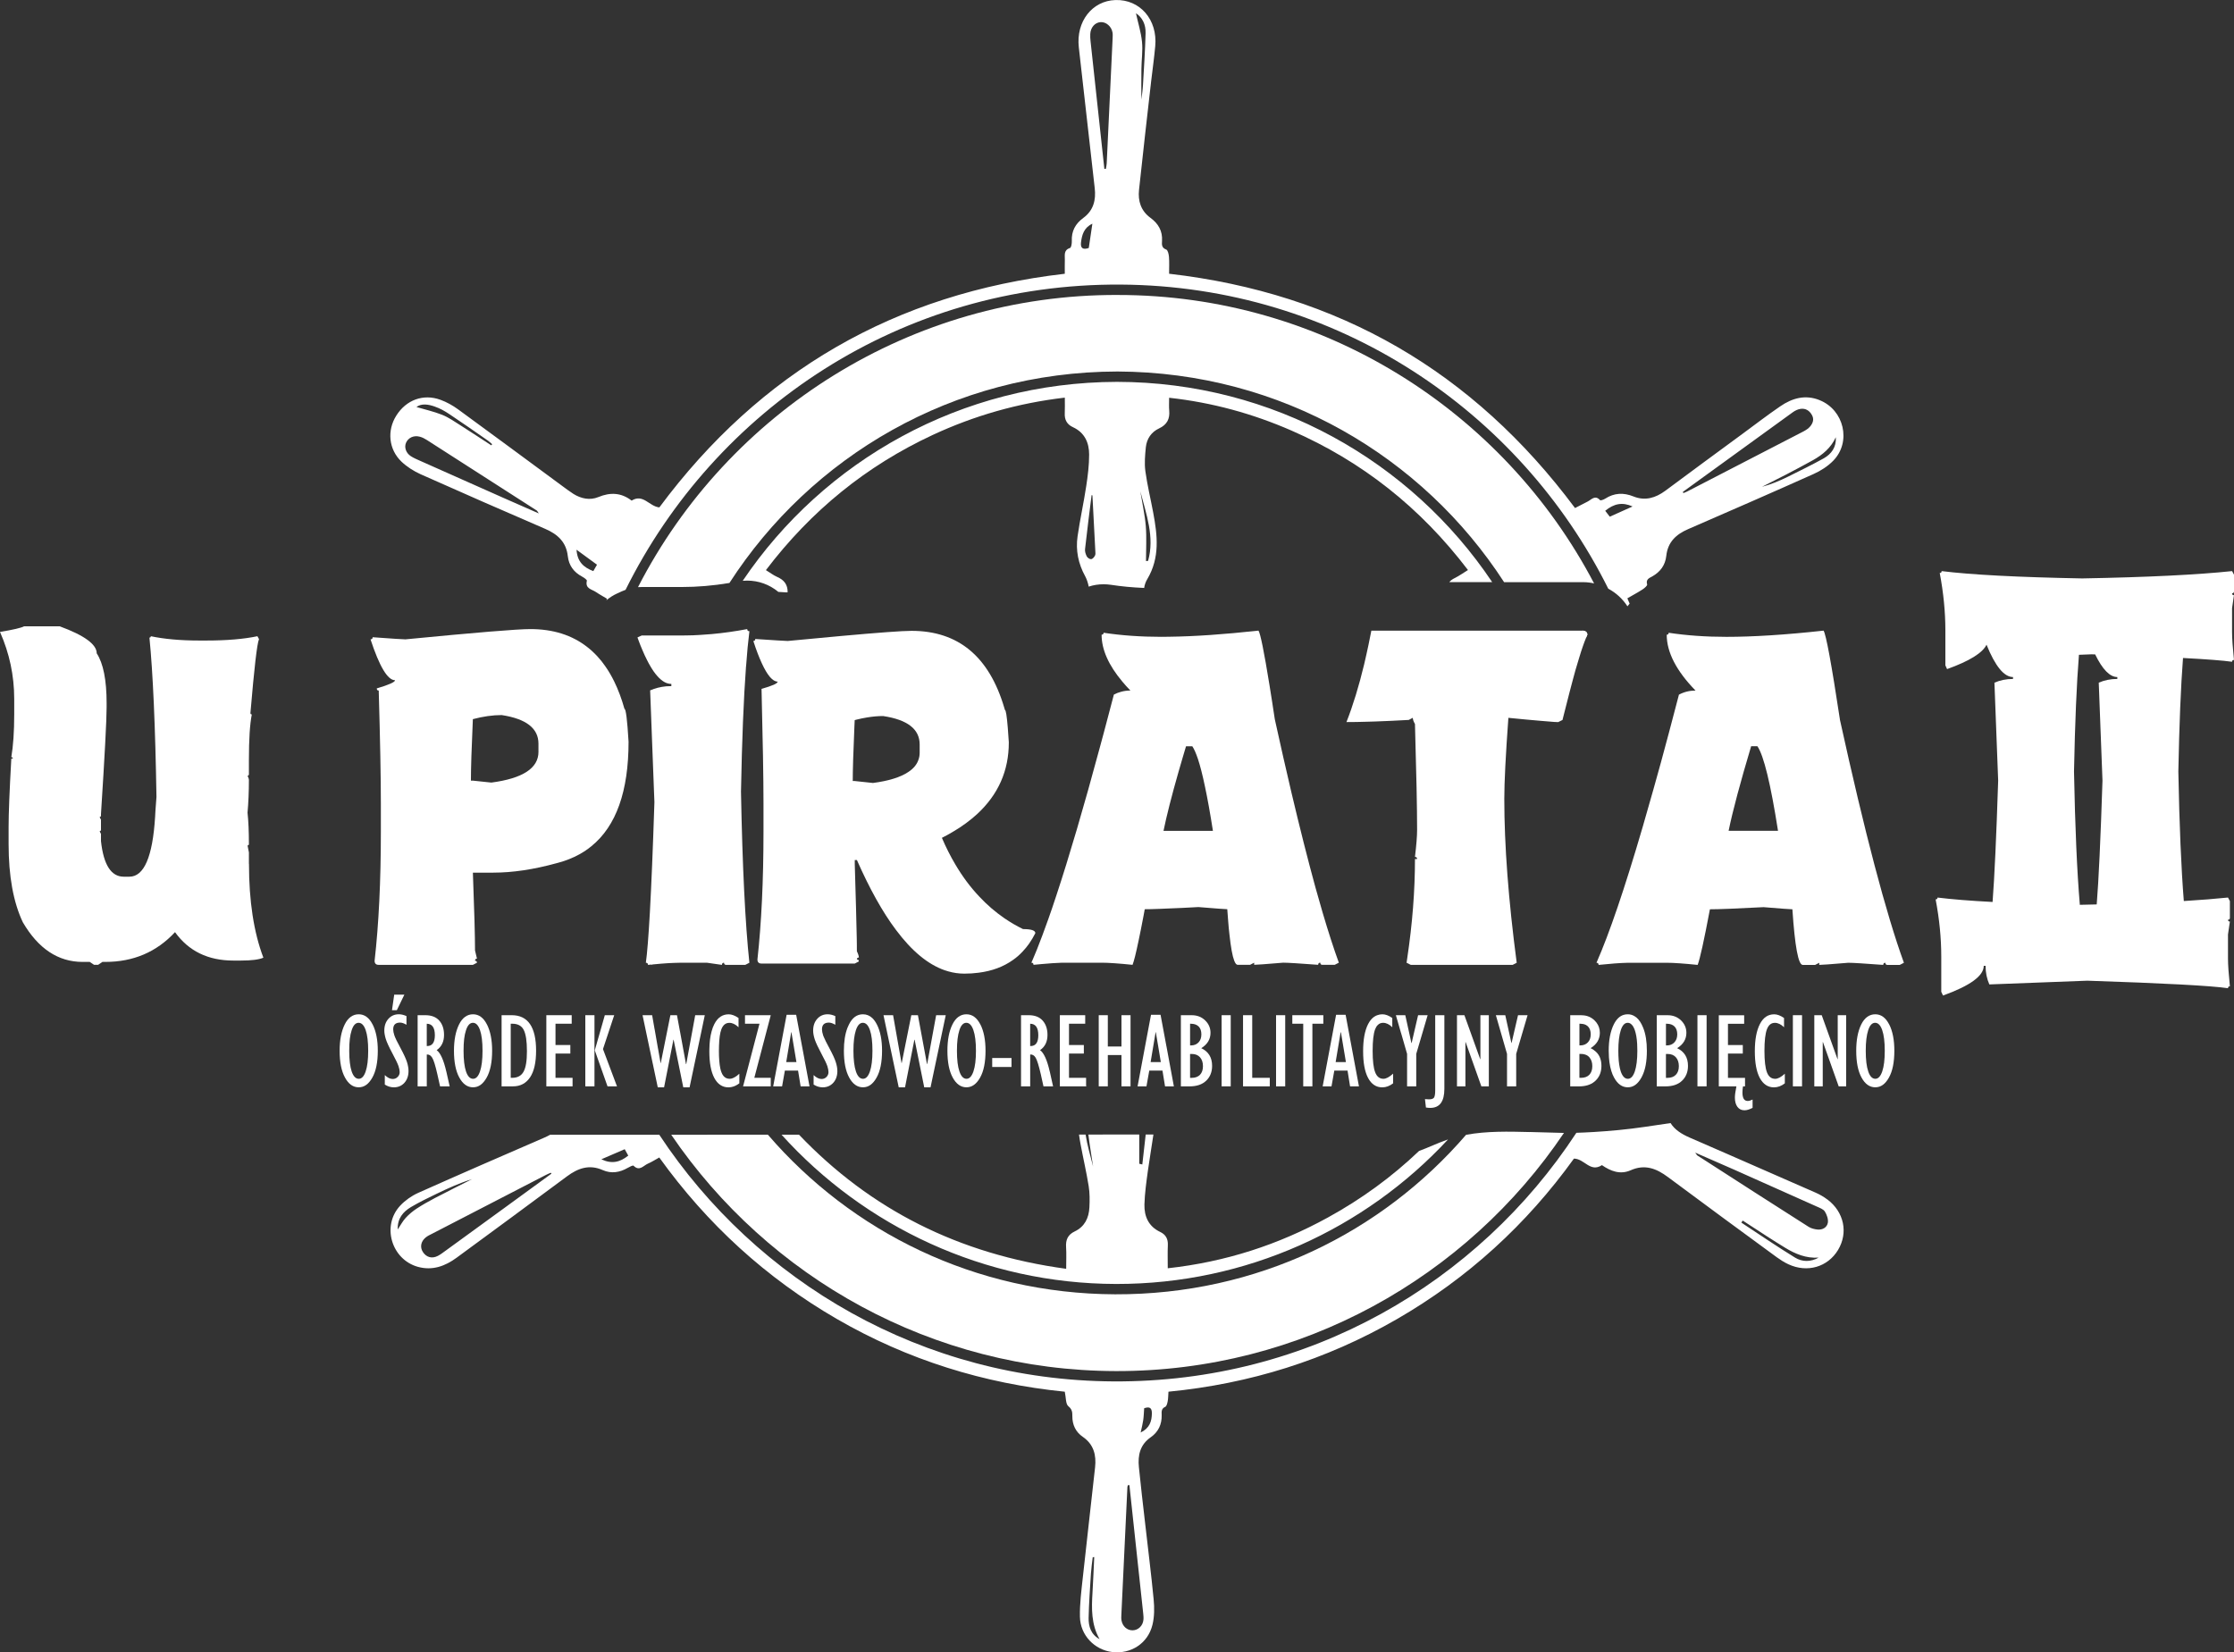 <svg xmlns="http://www.w3.org/2000/svg" id="a" viewBox="0 0 963.5 712.77"><rect x="0" y="0" width="963.5" height="712.77" fill="#333333" stroke="none"/><defs><style>.b{fill:#fff;}</style></defs><g><path class="b" d="M784.75,172.59c-6.19-2.47-11.77-.86-16.92,2.66-5.6,3.83-10.98,7.97-16.46,12-11.06,8.14-22.15,16.25-33.15,24.45-4.2,3.1-8.7,4.45-13.66,2.47-4.35-1.76-8.34-1.59-12.28,.94-.65,.42-1.97,.9-2.2,.63-2.18-2.4-3.72-.19-5.42,.65-1.82,.9-3.6,1.84-5.37,2.76-43.92-58.95-101.99-92.65-175.07-101.07,0-2.66,.13-4.98-.06-7.3-.08-1.11-.48-2.89-1.19-3.14-2.05-.75-1.88-2.24-1.8-3.7,.27-4.31-1.61-7.49-4.96-9.95-4.14-3.01-5.48-7.28-4.96-12.09,1.65-15.58,3.45-31.14,5.21-46.7,.59-5.08,1.32-10.16,1.78-15.27,1.07-11.44-6.59-20.26-17.17-19.91-10.04,.31-17.04,9.29-15.79,20.39,2.26,20.24,4.58,40.49,6.86,60.73,.59,5.14-.52,9.64-4.94,12.88-3.39,2.47-5.14,5.69-4.94,9.98,.04,1-.23,2.78-.75,2.95-2.89,.94-2.2,3.18-2.26,5.14-.06,1.9-.02,3.81-.02,6-73.24,8.45-131.42,42.27-174.86,100.78-4.39-.42-6.96-6.04-11.96-2.93-4.41-3.41-9.14-3.7-14.39-1.51-3.62,1.48-7.42,.69-10.77-1.42-1.74-1.13-3.41-2.38-5.08-3.62-14.85-10.94-29.68-21.92-44.57-32.79-2.32-1.69-4.94-3.16-7.63-4.14-7.42-2.72-14.83,.06-19.07,6.84-4.04,6.4-3.3,14.53,2.24,19.83,2.36,2.24,5.29,4.1,8.26,5.44,17.84,7.97,35.76,15.79,53.71,23.55,5.35,2.3,9.1,5.67,9.77,11.77,.44,4.02,2.57,6.92,6.15,8.83,.82,.44,2.18,1.38,2.07,1.8-.82,3.47,2.2,3.66,3.93,4.87,1.46,1,3.03,1.82,4.77,2.89-.1,.23-.21,.44-.29,.67,1.4-1.19,3.01-2.22,4.77-3.01l1.84-.84c.54-.25,1.11-.48,1.67-.67,38.58-77.76,118.89-132.32,213.69-131.67,92.69,.63,171.87,54.35,210.14,131.17,3.41,1.82,6.23,4.45,8.28,7.61,.29-.4,.61-.79,.94-1.17-.33-.75-.65-1.53-.98-2.28,2.22-1.3,4.41-2.45,6.48-3.79,.86-.54,2.22-1.71,2.05-2.2-.65-2.17,.88-2.74,2.15-3.43,3.53-1.97,5.67-4.87,6.11-8.89,.63-5.96,4.22-9.29,9.43-11.54,18.05-7.84,36.1-15.71,54.06-23.76,3.1-1.38,6.17-3.35,8.51-5.75,7.95-8.14,4.66-21.94-5.92-26.14Zm-597.22,2.8c2.2,.75,4.29,1.92,6.23,3.22,5.63,3.74,11.17,7.63,16.71,11.48,.65,.44,1.19,1,1.78,1.51-.13,.17-.25,.33-.36,.5-4.45-2.89-8.87-5.83-13.34-8.66-2.55-1.63-5.1-3.41-7.88-4.52-3.64-1.44-7.51-2.3-11.06-3.35,2.13-1.63,5.1-1.19,7.93-.19Zm28.92,39.07c-11.75-5.21-23.49-10.44-35.24-15.68-1.38-.61-2.8-1.21-4.06-2.03-2.11-1.4-2.87-3.85-2.03-5.77,.96-2.2,3.35-3.3,5.92-2.61,1.05,.27,2.07,.79,2.99,1.38,15.83,10.14,31.66,20.31,47.47,30.47,.21,.13,.31,.44,.88,1.25-5.69-2.49-10.81-4.73-15.94-7.01Zm39.44,31.89c-4.2-1.59-6.9-4.02-7.24-9.22,3.18,2.32,5.9,4.31,8.83,6.46-.5,.88-1.02,1.76-1.59,2.76ZM469.59,106.96c-2.36,.82-3.66,.25-3.37-2.32,.4-3.37,1.28-6.46,4.91-8.14-.52,3.51-1,6.82-1.55,10.46Zm10.27-90.43c-.86,17.96-1.69,35.95-2.55,53.94-.04,.79-.23,1.57-.36,2.36-.21,.02-.44,.02-.65,.02-2.01-18.42-3.99-36.85-5.98-55.27-.1-.96-.15-1.94-.1-2.91,.13-2.82,2.01-4.96,4.43-5.12,2.36-.17,4.73,1.84,5.17,4.5,.13,.79,.06,1.65,.04,2.49Zm14.22-2.24c-.21,7.49-.69,14.95-1.13,22.42-.13,2.34-.5,4.66-.69,6.27,0-3.99-.06-8.66,.02-13.32,.04-3.89,.65-7.8,.25-11.63-.42-4.16-1.72-8.24-2.61-12.32,2.82,1.82,4.27,4.94,4.16,8.57Zm200.2,208.59c-.48-.63-1.11-1.44-1.97-2.55,3.81-3.12,7.42-3.83,11.8-1.86-3.35,1.51-6.42,2.89-9.83,4.41Zm33.23-10.81c-.48,.25-1,.42-1.48,.63-.08-.17-.17-.33-.25-.5,15.81-11.48,31.62-22.96,47.47-34.4,.96-.69,2.2-1.3,3.37-1.44,2.07-.27,3.7,.69,4.79,2.57,1.11,1.9,.48,3.56-.69,5-.77,.92-1.88,1.63-2.97,2.2-16.73,8.68-33.48,17.32-50.23,25.95Zm59.02-14.35c-5.06,2.82-10.27,5.35-15.45,7.93-3.56,1.74-7.21,3.3-11.15,4.33,3.45-1.76,6.92-3.47,10.35-5.25,3.91-2.05,7.82-4.1,11.67-6.25,4.16-2.34,7.72-5.31,9.81-9.87,.29,4.2-1.82,7.19-5.23,9.12Zm1.57,319.68c-1.55-1.17-3.26-2.15-5.02-2.93-12.67-5.56-25.37-11.13-38.06-16.67-5.46-2.4-10.94-4.77-16.42-7.15-3.43-1.51-6.34-3.37-8.11-6.21-6.82,1-14.89,2.32-22.52,3.03-7.93,.75-14.07,1.05-18.09,1.17-.06,.06-.1,.15-.15,.21-42.2,64.37-115.27,107.52-199.51,107.03-82.21-.48-153.96-42.89-195.89-106.41h-47.03c-.79,.44-1.63,.86-2.49,1.23-18.17,7.88-36.37,15.77-54.46,23.86-2.84,1.28-5.6,3.22-7.72,5.48-8.11,8.62-3.85,23.21,7.57,26.41,6.29,1.74,11.77-.27,16.77-3.95,15.87-11.65,31.75-23.32,47.56-35.07,4.75-3.53,9.64-5.27,15.43-2.7,3.7,1.63,7.32,1.02,10.77-.96,.79-.46,2.26-1.21,2.51-.94,2.55,2.59,4.27-.06,6.19-.88,1.61-.69,3.12-1.67,4.91-2.66,20.72,28.82,46.13,52.01,76.56,69.64,30.55,17.69,63.51,27.9,98.33,31.39,.56,2.55,.33,5.31,1.57,6.29,1.67,1.36,1.69,2.66,1.69,4.27-.02,3.74,1.46,6.82,4.5,8.91,4.75,3.26,5.88,7.88,5.31,13.13-1.71,15.85-3.6,31.66-5.29,47.52-.61,5.65-1.36,11.33-1.25,16.98,.17,7.99,6.32,14.28,13.97,15.2,8.01,.94,15.31-3.68,17.3-11.69,.88-3.53,.88-7.42,.52-11.1-1.05-11.02-2.47-22.02-3.7-33.04-.92-7.99-1.86-15.98-2.66-23.97-.5-5.08,.5-9.64,5.08-12.82,3.3-2.3,4.87-5.58,4.75-9.66-.04-1.34-.21-2.72,1.53-3.49,.61-.25,.9-1.53,1.07-2.41,.23-1.19,.21-2.43,.33-4.12,35.09-3.41,67.93-13.68,98.38-31.22,30.6-17.63,56.09-40.95,76.5-69.33,4.54,.06,7.01,6.13,12.07,2.82,3.7,2.57,7.84,4.22,12.38,2.22,6.15-2.74,11.15-.77,16.15,2.97,15.56,11.61,31.24,23.07,46.89,34.55,1.57,1.13,3.22,2.2,4.98,3.01,8.14,3.81,16.98,1.23,21.44-6.17,4.45-7.42,2.61-16.35-4.62-21.79Zm-608.39,3.93c-1.72,1.13-3.35,2.49-4.75,4.02-1.28,1.38-2.18,3.12-3.43,5-.17-4.75,2.28-7.63,5.73-9.68,3.58-2.11,7.32-3.93,11.06-5.73,4.96-2.4,9.98-4.66,15.29-6.32-5.33,2.7-10.69,5.37-16,8.14-2.7,1.42-5.37,2.91-7.91,4.58Zm39.78-1.69c-9.18,6.67-18.34,13.34-27.52,20.01-1,.73-2.01,1.51-3.1,2.07-2.55,1.34-4.98,.65-6.48-1.65-1.34-2.05-.92-4.52,1.17-6.25,.86-.71,1.88-1.17,2.86-1.67,16.33-8.45,32.69-16.88,49.02-25.33,.69-.36,1.42-.65,2.13-.96,.08,.15,.17,.27,.25,.42-6.11,4.45-12.23,8.91-18.34,13.36Zm39.86-19.57c3.64-1.57,6.73-2.91,10.08-4.35,.48,.88,.96,1.76,1.53,2.76-3.53,2.84-7.09,3.74-11.61,1.59Zm210.16,197.71c.13-6.36,.61-12.72,1-19.07,.15-2.34,.5-4.66,.77-6.98,.21-.04,.42-.06,.65-.08-.25,5.08-.44,10.18-.75,15.27-.42,6.92-.59,13.78,3.05,20.14-3.76-2.01-4.79-5.52-4.73-9.26Zm23.53-1.92c.1,.96,.21,1.97,.1,2.91-.27,2.57-2.26,4.43-4.62,4.48-2.36,.06-4.39-1.69-4.83-4.27-.15-.82-.1-1.67-.06-2.49,.86-18.38,1.74-36.79,2.61-55.17,.02-.23,.19-.48,.27-.71,.19,0,.4,0,.59,.02,.92,8.51,1.82,17.02,2.74,25.54,1.07,9.91,2.15,19.8,3.2,29.7Zm-1.09-77.94c.44-2.03,.86-3.62,1.09-5.23,.25-1.63,.29-3.28,.42-5.23,1.88-.63,3.35-.61,3.33,2.15-.04,3.47-.96,6.44-4.83,8.3Zm282.2-75.46c-7.84-4.81-15.43-10.02-23.13-15.08,.19-.29,.4-.59,.59-.88,3.49,2.28,7.01,4.58,10.52,6.84,2.55,1.65,5.12,3.26,7.72,4.85,4.43,2.72,9.1,4.66,14.51,4.29-3.43,1.92-7.09,1.92-10.21-.02Zm14.18-15.04c-.36,2.05-2.28,3.16-4.45,2.95-1.32-.13-2.76-.48-3.87-1.19-15.27-9.7-30.45-19.49-45.65-29.28-.77-.48-1.55-.98-2.32-1.48-.21-.15-.33-.44-.92-1.23,2.07,.9,4.08,1.78,6.04,2.64,3.81,1.65,7.45,3.24,11.08,4.85,11.8,5.23,23.55,10.5,35.32,15.77,1.23,.56,2.8,1.11,3.47,2.13,.86,1.38,1.55,3.33,1.3,4.85Z"></path><path class="b" d="M280.64,414.11c.1,.65,.23,1.3,.36,1.94,.1-.02,.21-.02,.31-.02-.23-.63-.44-1.28-.67-1.92Zm402.12-142.08h-.19c.5,1.02,.98,2.05,1.46,3.07,.19-.48,.38-.92,.56-1.32,0-1-.61-1.59-1.84-1.76ZM481.97,127.23c-89.11-.23-168,50.51-206.81,126.04,.54-.04,1.09-.06,1.63-.06h17.3c6.57,0,13.43-.56,20.5-1.74,35.11-54.37,96.2-91.08,167.37-91.22,70.85,.29,131.67,36.77,166.74,90.87h34.07c.94,0,1.88,.06,2.8,.19,.65,.08,1.32,.21,1.95,.36-38.98-74.41-117.07-124.5-205.54-124.43Zm-201.33,286.89c.1,.65,.23,1.3,.36,1.94,.1-.02,.21-.02,.31-.02-.23-.63-.44-1.28-.67-1.92Zm379.14,74.2c-9.16-.23-18.53-.46-27.48,1.19-36.26,42.06-90.01,69.01-151.37,68.8-60.54-.23-113.75-27.06-149.76-68.85h-4.62c-12.36,0-24.7,0-37.06,.02,41.91,61.65,112.62,101.79,191.84,101.95,79.85,.15,151.2-40.38,193.18-102.73-4.91-.13-9.81-.25-14.72-.4Zm-379.14-74.2c.1,.65,.23,1.3,.36,1.94,.1-.02,.21-.02,.31-.02-.23-.63-.44-1.28-.67-1.92Z"></path><path class="b" d="M624.16,491.64c-4.06,1.4-8.09,3.35-12.15,4.85-11.75,11.21-24.87,20.77-39.34,28.71-21.35,11.73-44.09,19.14-69.03,21.88,0-3.68-.1-6.82,.04-9.95,.13-2.7-.9-4.58-3.28-5.71-5.06-2.38-6.94-6.73-6.82-11.88,.15-4.83,.82-9.64,1.48-14.43,.73-5.25,1.63-10.48,2.4-15.73-1.11,.02-2.22,.02-3.33,0-.46,4.31-.98,8.62-1.46,12.92-.44-.1-.88-.21-1.32-.31v-12.61c-7.32,.02-14.64,.02-21.94,.02,.54,4.6,1.36,9.18,2.03,13.78-1.15-4.6-2.51-9.16-3.24-13.78h-2.84c.19,1.44,.44,2.89,.71,4.33,1.11,5.98,2.51,11.92,3.47,17.94,.48,2.97,.46,6.06,.31,9.1-.21,4.58-2.03,8.37-6.38,10.44-2.91,1.38-3.89,3.6-3.68,6.73,.19,2.84,.04,5.73,.04,9.37-46.32-6.29-84.41-25.56-115.23-57.85h-7.53c35.78,39.65,87.54,64.29,144.3,64.39,56.09,.1,107.33-23.74,143.15-62.34-.13,.04-.25,.08-.38,.13Zm-155.91-23.03h.17v-.31c-.06,.1-.13,.21-.17,.31Zm156.81-217.5h18.51c-34.99-52.24-94.63-86.31-161.85-86.39-67.07,.15-126.42,33.96-161.39,85.81,.65-.04,1.3-.08,1.94-.08,4.83,0,9.56,1.67,13.34,4.81,.02,.02,.06,.04,.08,.06,1.71,.1,2.8,.17,3.45,.21,.19-.02,.38-.04,.56-.04,.04-3.28-1.48-5.33-4.6-6.67-1.49-.65-2.82-1.69-4.77-2.89,19.45-25.6,43.27-44.96,71.94-58.31,17.92-8.32,36.66-13.72,56.97-16.1,0,2.68,.08,4.71-.02,6.75-.15,2.8,.96,4.83,3.53,6,5.04,2.32,6.98,6.69,6.98,11.82,0,4.54-.56,9.1-1.25,13.59-1.09,7.26-2.7,14.43-3.74,21.67-.86,6.04,.29,11.8,3.3,17.25,.71,1.34,1.21,2.89,1.51,4.45,2.05-.69,4.22-1.02,6.4-1.02,1.05,0,2.09,.08,3.14,.23,4.5,.69,9.31,1.15,14.37,1.36,.19-1.36,.67-2.68,1.36-3.83,5.5-9.26,4.37-18.86,2.55-28.63-1.11-5.98-2.57-11.92-3.39-17.94-.46-3.39-.13-6.9,.21-10.33,.4-3.66,2.38-6.55,5.75-8.11,3.37-1.59,4.66-4.08,4.33-7.68-.15-1.61-.04-3.26-.04-5.52,18.74,2.07,36.08,6.88,52.74,14.14,30.47,13.3,55.71,33.29,76.15,60.17-2.07,1.28-3.83,2.55-5.75,3.49-.98,.48-1.76,1.05-2.32,1.74Zm-152.81-11.44c-.33,.65-1.05,1.48-1.63,1.53-.63,.06-1.59-.59-1.9-1.19-.48-.94-.88-2.13-.75-3.16,.86-7.78,1.86-15.52,2.82-23.28,.13,.04,.23,.08,.36,.13,.42,7.97,.86,15.96,1.25,23.95,.04,.69,.15,1.48-.15,2.03Zm22.9,2.28c-.29,.02-.59,.04-.9,.06,0-5.02,.33-10.06-.08-15.04-.42-5.04-1.55-10.02-2.36-15.04,2.53,9.87,6.25,19.66,3.35,30.01Z"></path></g><g><path class="b" d="M963.5,255.09v-7.19l-.82-1.55c-14.85,1.57-36.39,2.64-64.62,3.16-27.84-.52-48.06-1.59-60.65-3.16,0,.54-.27,.82-.82,.82,1.61,8.53,2.43,16.75,2.43,24.7v15.14l.73,1.61c9.68-3.47,15.33-6.99,17.02-10.52,3.76,9.29,7.57,13.95,11.42,13.95v.82c-2.89,0-5.56,.54-8.01,1.61l1.61,42.27c-.79,24.47-1.61,41.91-2.41,52.32-9.7-.5-17.63-1.15-23.74-1.9,0,.52-.27,.79-.82,.79,1.63,8.53,2.43,16.77,2.43,24.7v15.16l.75,1.61c11.71-4.22,17.57-8.49,17.57-12.8h.79c0,2.91,.54,5.56,1.63,8.01l42.27-1.61c32.94,1.09,53.16,2.15,60.65,3.24,0-.54,.27-.82,.82-.82-.54-5.33-.82-9.33-.82-11.98v-10.37l.82-5.58c-.54,0-.82-.27-.82-.79,.54,0,.82-.27,.82-.82v-7.22l-.82-1.53c-5.44,.56-11.8,1.07-19.05,1.51-1.13-14.14-1.92-32.77-2.36-55.88,.4-20.43,1.07-36.74,2.01-48.96,10.31,.54,17.38,1.09,21.16,1.63,0-.52,.27-.79,.82-.79-.54-5.35-.82-9.35-.82-11.98v-10.37l.82-5.58c-.54,0-.82-.27-.82-.82,.54,0,.82-.27,.82-.82Zm-50.32,37.77c-2.89,0-5.56,.54-8.01,1.61l1.61,42.27c-.82,25.35-1.65,43.12-2.49,53.39-2.36,.06-4.79,.13-7.28,.17-1.21-14.33-2.05-33.5-2.51-57.51,.42-21.21,1.13-37.98,2.13-50.34l5.4-.21c.54,.02,1.05,.02,1.59,.04,3.16,6.5,6.36,9.77,9.56,9.77v.82Z"></path><g><path class="b" d="M107.35,372.66v-4.96l-.59-3.03c.38,0,.59-.19,.59-.59,0-5.48-.21-9.98-.59-13.51,.38-4.31,.59-9.01,.59-14.1,0-.44-.21-1.07-.59-1.84,.38,0,.59-.23,.59-.67v-6.13c0-8.91,.42-15.45,1.25-19.66-.4,0-.59-.19-.59-.59,1.63-19.3,2.84-29.93,3.7-31.89l-.69-1.25c-5.86,1.23-13.22,1.86-22.06,1.86h-3.03c-8.09,0-15.08-.63-20.89-1.86,0,.4-.19,.59-.59,.59,1.51,15.22,2.53,38.15,3.03,68.74-.4,5.14-.59,8.03-.59,8.66-1.07,17.17-4.77,25.74-11.08,25.74h-2.45c-5.42,0-8.7-5.1-9.81-15.35v-3.1l-.59-1.19c.38,0,.59-.21,.59-.67v-4.27l-.59-1.17c.38,0,.59-.23,.59-.69v-.59c1.61-25.18,2.43-40.51,2.43-45.99v-1.84c0-9.95-1.42-17.13-4.27-21.5,0-3.85-5.33-7.74-15.96-11.65H10.41c-1.23,.67-4.71,1.48-10.41,2.43,4.08,9.22,6.13,18.86,6.13,28.86v6.71c0,7.4-.42,13.55-1.25,18.47,.44,0,.67,.21,.67,.61h-.67c-.79,13.97-1.17,23.8-1.17,29.45v7.38c0,13.82,2.03,25.08,6.13,33.75,6.65,11.4,15.25,17.11,25.77,17.11h3.1l1.84,1.25h1.78l1.84-1.25h1.26c12.09,0,22.11-4.27,30.05-12.84,5.88,8.18,14.26,12.26,25.18,12.26h3.1c4.77,0,8.03-.42,9.83-1.25-4.14-10.92-6.21-24.41-6.21-40.45Z"></path><path class="b" d="M269.32,305.76c-1.21-4.33-2.68-8.24-4.39-11.75-1.19-2.43-2.49-4.66-3.93-6.69-1-1.46-2.09-2.8-3.24-4.06-1.38-1.51-2.84-2.89-4.41-4.1-6.61-5.21-14.81-7.8-24.64-7.8-5.6,0-23.55,1.48-53.87,4.43-.9,0-5.6-.29-14.12-.92,0,.63-.31,.92-.92,.92,3.87,11.75,7.38,17.63,10.58,17.63,0,.79-2.64,1.97-7.88,3.53,0,.61,.27,.92,.84,.92,.61,21.31,.92,37.52,.92,48.58v12.34c0,21.27-.9,39.82-2.7,55.65,0,1.17,.59,1.76,1.78,1.76h40.61l1.76-.92c0-.54-.27-.84-.84-.84,0-.61,.29-.92,.84-.92l-.84-3.53c0-6.15-.31-17.34-.92-33.57h8.8c8.34,0,17.44-1.36,27.31-4.08,.31-.08,.65-.19,.98-.27,1.53-.42,2.99-.9,4.39-1.46,1.55-.61,3.01-1.3,4.41-2.07,1.86-1.02,3.62-2.2,5.23-3.53,10.69-8.68,16.02-23.69,16.02-45.07-.56-9.45-1.15-14.18-1.78-14.18Zm-37.08,18.55c0,7.05-6.78,11.48-20.33,13.26l-7.97-.84h-.84c0-5.04,.27-13.89,.84-26.52,4.41-1.17,8.55-1.76,12.42-1.76,10.58,1.61,15.87,5.73,15.87,12.32v3.53Z"></path><path class="b" d="M321.77,287.46c.42-5.83,.9-10.9,1.44-15.18-.63,0-.94-.31-.94-.92-5.19,.98-10.27,1.69-15.27,2.15-1.65,.15-3.3,.27-4.94,.36-2.05,.15-4.1,.21-6.11,.23-.63,.02-1.26,.02-1.88,.02h-17.3l-.84,.38-1,.46c.15,.42,.29,.82,.44,1.21,.56,1.53,1.13,2.97,1.72,4.31,.65,1.55,1.32,2.99,1.99,4.29,.48,.96,.96,1.86,1.46,2.68,.94,1.63,1.92,3.01,2.91,4.12,.52,.61,1.05,1.13,1.59,1.57,.9,.77,1.82,1.3,2.72,1.59,.59,.19,1.19,.29,1.78,.29v.94c-.75,0-1.48,.04-2.22,.08-1.25,.13-2.47,.33-3.64,.63-.54,.13-1.07,.29-1.57,.46-.59,.21-1.15,.42-1.71,.67l.82,21.62,1.02,26.62c-.65,20.06-1.32,35.97-1.97,47.77-.59,10.33-1.15,17.5-1.72,21.48,.61,0,.92,.31,.92,.92,.52-.04,1.02-.1,1.51-.15,.1-.02,.21-.02,.31-.02,1.42-.15,2.74-.25,3.95-.36,2.13-.17,3.99-.29,5.56-.33,.86-.04,1.65-.06,2.34-.06h11.84l6.38,.92c0-.61,.29-.92,.92-.92,0,.63,.31,.92,.92,.92h8.22l1.78-.92c-1.8-16.94-3.01-41.53-3.62-73.76,.42-22.31,1.15-40.34,2.17-54.06Z"></path><path class="b" d="M441.21,400.77c-2.78-1.36-5.44-2.91-7.97-4.64-3.93-2.7-7.55-5.81-10.87-9.37-3.87-4.08-7.32-8.72-10.39-13.95-2.09-3.53-4.02-7.34-5.75-11.4,1.63-.84,3.2-1.67,4.68-2.57,2.05-1.19,3.95-2.45,5.73-3.76,1.69-1.25,3.28-2.55,4.75-3.89,9.14-8.43,13.7-18.72,13.7-30.91v-.1c-.15-2.38-.29-4.45-.44-6.21-.42-5.12-.82-7.7-1.23-7.7-.08-.31-.17-.61-.27-.9-6.52-22.17-19.87-33.25-40.01-33.25-3.95,0-14.16,.75-30.62,2.24-6.59,.59-14.18,1.32-22.77,2.13-.9,0-5.56-.29-14.01-.86,0,.56-.27,.86-.84,.86,1.23,3.81,2.45,7.01,3.64,9.58,2.43,5.29,4.71,7.95,6.86,7.95,0,.79-2.32,1.82-6.96,3.12,.54,21.98,.84,38.44,.84,49.33v12.26c0,21.1-.88,39.48-2.61,55.15,0,1.17,.59,1.76,1.78,1.76h40.2l1.76-.92c0-.56-.27-.84-.84-.84,0-.56,.27-.84,.84-.84,0-.61-.27-1.51-.84-2.68,0-.38,0-.79-.02-1.23,.02-.42,0-.88,0-1.36,0-.88-.02-1.86-.04-2.95-.13-6.67-.42-17.38-.86-32.06v-1.78h.92c5.46,12.38,11.04,22.42,16.81,30.09,6.78,9.1,13.78,14.91,21,17.44,.5,.19,1.02,.36,1.53,.48,2.3,.67,4.64,1,6.98,1,2.15,0,4.22-.13,6.19-.4,5.77-.73,10.71-2.57,14.83-5.52,1.51-1.05,2.89-2.26,4.14-3.62,1.02-1.07,1.97-2.22,2.84-3.47,.96-1.38,1.84-2.87,2.64-4.45,0-1.17-1.76-1.76-5.29-1.76Zm-64.71-63.03l-7.88-.84h-.84c0-4.58,.23-12.4,.71-23.4,.04-.94,.08-1.88,.13-2.87,.29-.08,.59-.15,.86-.23,1.53-.38,3.01-.69,4.45-.92,2.43-.4,4.73-.61,6.94-.61,10.52,1.57,15.77,5.65,15.77,12.26v3.53c0,1.02-.15,1.99-.46,2.89-.67,2.13-2.15,3.97-4.48,5.48-3.35,2.24-8.41,3.81-15.2,4.71Z"></path><path class="b" d="M570.41,393.56l-.06-.19c-.98-3.3-1.97-6.8-2.99-10.48-3.26-11.88-6.73-25.6-10.41-41.16-2.3-9.75-4.66-20.22-7.13-31.43-.25-1.59-.48-3.12-.71-4.6-.13-.92-.27-1.8-.4-2.66-.42-2.68-.82-5.17-1.19-7.49-2.34-14.47-3.93-22.31-4.75-23.53-14.83,1.63-27.65,2.51-38.48,2.64-1.15,.04-2.28,.04-3.39,.04-8.91,0-17.21-.59-24.93-1.76,0,.56-.29,.84-.86,.84,0,6.4,2.99,13.15,8.95,20.24,1.05,1.28,2.22,2.55,3.47,3.85-1.38,0-2.72,.17-3.97,.52-1.09,.27-2.15,.69-3.16,1.23-1.13,4.31-2.24,8.53-3.33,12.63-.4,1.48-.77,2.95-1.17,4.41-.52,1.99-1.07,3.95-1.59,5.88-6.94,25.77-13.18,46.97-18.68,63.62-.65,1.95-1.28,3.81-1.88,5.63-.56,1.61-1.09,3.18-1.63,4.68-1.72,4.83-3.33,9.18-4.87,13.03-.61,1.46-1.17,2.87-1.74,4.18-.23,.54-.46,1.07-.69,1.59,.61,0,.92,.31,.92,.92,1.15-.13,2.26-.23,3.3-.31,3.51-.33,6.4-.52,8.66-.59,.5-.02,.94-.02,1.38-.02h16.02c2.97,0,7.42,.31,13.36,.92,.61-1.55,1.48-5.04,2.61-10.48,.31-1.44,.63-3.03,.98-4.77,.36-1.82,.73-3.79,1.15-5.92,.17-.92,.33-1.86,.52-2.82,1.48,0,3.56-.04,6.25-.15,2.7-.08,6.04-.23,10-.42,2.09-.1,4.37-.21,6.84-.36h.08c7.45,.61,11.59,.92,12.42,.92,.1,1.67,.23,3.24,.36,4.73,.17,2.3,.36,4.39,.59,6.27,.59,5.42,1.25,9.12,2.03,11.15,.46,1.23,.96,1.84,1.49,1.84h5.37l1.76-.92v.92c.9,0,5.06-.29,12.51-.92,1.95,0,6.99,.31,15.1,.92,0-.61,.31-.92,.92-.92,0,.63,.29,.92,.84,.92h5.37l1.78-.92c-2.22-6.11-4.56-13.34-7.03-21.73Zm-50.74-54.37c1.13,5.29,2.28,11.69,3.45,19.2h-21.31c1.34-6.55,3.51-15.08,6.52-25.62,.54-1.86,1.11-3.81,1.69-5.81,.44-1.46,.88-2.97,1.34-4.52,.06-.17,.1-.36,.17-.54h2.7c.77,1.15,1.59,2.99,2.43,5.5,.98,2.97,1.99,6.9,3.01,11.8Z"></path><path class="b" d="M682.76,272.03h-91.31c-.4,2.11-.82,4.18-1.25,6.21-.27,1.34-.54,2.66-.86,3.95-.31,1.51-.65,2.97-1,4.39-2.26,9.41-4.81,17.71-7.63,24.89,2.7,0,5.67-.04,8.95-.15,1.13-.02,2.28-.06,3.45-.1,2.09-.06,4.31-.17,6.63-.27h.02c2.47-.13,5.08-.25,7.8-.4l1.76-.92c0,.67,.31,1.57,.94,2.68,.61,21.21,.92,36.43,.92,45.65,0,2.7-.31,6.59-.92,11.67,.61,0,.92,.31,.92,.92h-.92c0,13.7-1.11,27.94-3.33,42.73-.08,.67-.19,1.34-.29,2.01l1.84,.92h43.9l1.76-.92c-3.58-27.12-5.35-50.71-5.35-70.75,0-7.15,.59-18.8,1.76-34.9,5.83,.59,10.48,1,13.97,1.3,2.61,.23,4.58,.4,5.88,.48,.77,.04,1.3,.06,1.63,.06l1.86-.92c.13-.54,.27-1.09,.4-1.61,.94-3.76,1.82-7.24,2.66-10.44,.5-1.94,.98-3.79,1.46-5.52,.38-1.38,.73-2.7,1.07-3.93,.59-1.99,1.11-3.79,1.63-5.44,.52-1.78,1.05-3.35,1.53-4.75,.5-1.46,.98-2.72,1.42-3.76,.19-.48,.38-.92,.56-1.32,0-1-.61-1.59-1.84-1.76Z"></path><path class="b" d="M793.53,310.3c-3.64-23.95-5.98-36.7-7.05-38.27-16.4,1.8-30.35,2.68-41.87,2.68-8.91,0-17.21-.59-24.93-1.76,0,.56-.29,.84-.84,.84,0,7.55,4.14,15.58,12.42,24.09-2.57,0-4.96,.59-7.15,1.76-1.46,5.65-2.91,11.1-4.31,16.38-1.17,4.41-2.32,8.68-3.45,12.82-1.11,4.02-2.2,7.93-3.26,11.71-1.59,5.67-3.14,11.08-4.64,16.23-7.76,26.56-14.41,46.05-19.91,58.52,.61,0,.92,.31,.92,.92,5.12-.52,9.16-.84,12.11-.9,.44-.02,.84-.02,1.23-.02h16.04c2.95,0,7.4,.31,13.34,.92,1-2.57,2.76-10.56,5.29-23.99,3.81,0,11.52-.31,23.15-.92,7.45,.61,11.59,.92,12.42,.92,1.07,16,2.55,23.99,4.45,23.99h5.37l1.76-.92v.92c.9,0,5.06-.29,12.51-.92,1.97,0,6.99,.31,15.1,.92,0-.61,.31-.92,.92-.92,0,.63,.29,.92,.86,.92h5.35l1.78-.92c-7.72-21.25-16.94-56.26-27.63-104.98Zm-48,48.08c1.78-8.66,5.04-20.83,9.72-36.49h2.7c2.74,4.02,5.71,16.19,8.89,36.49h-21.31Z"></path></g></g><g><path class="b" d="M160.7,441.91c-1.49-2.93-3.49-4.39-6-4.39s-4.6,1.46-6.04,4.41c-1.44,2.93-2.18,6.71-2.18,11.33,0,4.89,.77,8.74,2.3,11.54,1.53,2.82,3.49,4.22,5.92,4.22s4.31-1.4,5.88-4.18c1.57-2.78,2.36-6.65,2.36-11.59,0-4.64-.75-8.43-2.24-11.36Zm-2.99,20.26c-.71,2.11-1.71,3.18-2.97,3.18-1.32,0-2.32-1.05-3.05-3.12-.71-2.09-1.07-5.06-1.07-8.97s.33-6.71,1.05-8.85c.69-2.15,1.69-3.22,2.99-3.22s2.32,1.05,3.05,3.14c.73,2.09,1.09,5.06,1.09,8.93s-.36,6.78-1.09,8.91Z"></path><path class="b" d="M176.19,461.96c0,2.09-.59,3.79-1.76,5.1-1.17,1.3-2.7,1.97-4.56,1.97-1.36,0-2.66-.4-3.91-1.19v-4.1c1.17,1.13,2.32,1.69,3.43,1.69,.82,0,1.53-.29,2.11-.88,.59-.56,.88-1.28,.88-2.09,0-.69-.17-1.55-.5-2.55-.33-1-1.21-2.87-2.66-5.56-1.44-2.7-2.38-4.75-2.82-6.13-.42-1.4-.65-2.61-.65-3.68,0-2.07,.59-3.76,1.76-5.06,1.19-1.32,2.68-1.97,4.52-1.97,1.02,0,2.13,.27,3.28,.79v3.74c-1.07-.63-1.99-.94-2.76-.94-1.99,0-2.97,.96-2.97,2.91,0,.71,.17,1.59,.5,2.59,.33,1,1.21,2.84,2.68,5.52,1.44,2.68,2.36,4.71,2.8,6.11,.42,1.4,.63,2.64,.63,3.72Z"></path><polygon class="b" points="174.4 429.05 171.15 435.76 169.06 435.76 170.02 429.05 174.4 429.05"></polygon><path class="b" d="M192.51,462.32c-1.15-5.04-2.55-8.16-4.18-9.33,2.11-1.46,3.18-3.66,3.18-6.57,0-2.57-.69-4.64-2.07-6.19-1.38-1.55-3.39-2.32-6.02-2.32h-3.3v30.7h3.95v-13.74c.92-.08,1.69,.36,2.32,1.36,.65,1.02,1.38,3.39,2.22,7.09l1.19,5.29h4.14l-1.42-6.29Zm-8.28-11.1h-.17v-9.62c2.32,.02,3.49,1.67,3.49,4.96,0,3.1-1.11,4.66-3.33,4.66Z"></path><path class="b" d="M210.01,441.91c-1.48-2.93-3.49-4.39-6-4.39s-4.6,1.46-6.04,4.41c-1.44,2.93-2.18,6.71-2.18,11.33,0,4.89,.77,8.74,2.3,11.54,1.53,2.82,3.49,4.22,5.92,4.22s4.31-1.4,5.88-4.18c1.57-2.78,2.36-6.65,2.36-11.59,0-4.64-.75-8.43-2.24-11.36Zm-2.99,20.26c-.71,2.11-1.72,3.18-2.97,3.18-1.32,0-2.34-1.05-3.05-3.12-.71-2.09-1.07-5.06-1.07-8.97s.33-6.71,1.05-8.85c.69-2.15,1.69-3.22,2.99-3.22s2.32,1.05,3.05,3.14c.73,2.09,1.09,5.06,1.09,8.93s-.36,6.78-1.09,8.91Z"></path><path class="b" d="M220.68,437.91h-4.35v30.7h4.91c3.16,0,5.6-1.28,7.36-3.87,1.74-2.57,2.61-6.42,2.61-11.52,0-10.21-3.51-15.31-10.54-15.31Zm5.14,24.34c-.98,1.8-2.61,2.68-4.96,2.68h-.59v-23.34h.67c2.38,0,4.04,.9,4.94,2.68,.92,1.8,1.38,4.83,1.38,9.14s-.48,7.07-1.44,8.85Z"></path><polygon class="b" points="246.94 464.93 246.94 468.61 235.63 468.61 235.63 437.91 246.57 437.91 246.57 441.59 239.58 441.59 239.58 450.78 245.98 450.78 245.98 454.46 239.58 454.46 239.58 464.93 246.94 464.93"></polygon><polygon class="b" points="266.1 468.61 262.02 468.61 259.58 461.71 256.52 453.06 257.38 450.09 257.38 450.06 259.89 441.3 260.85 437.91 264.91 437.91 264.11 440.3 261.98 446.74 260.06 452.53 266.1 468.61"></polygon><rect class="b" x="252.44" y="437.91" width="3.95" height="30.7"></rect><polygon class="b" points="303.97 437.91 303.87 438.39 302.39 445.46 300.44 454.67 299.94 457.01 297.41 469.03 294.69 469.03 291.93 455.42 290.67 449.21 290.67 449.19 290.53 448.5 290.44 448.5 290.42 448.58 289.86 451.47 288.31 459.37 288.16 460.12 288.16 460.14 286.41 469.03 283.69 469.03 282.27 462.3 281.53 458.79 281.51 458.74 277.25 438.5 277.12 437.91 281.26 437.91 282.33 444.02 282.35 444.06 283.79 452.32 283.81 452.34 284.9 458.56 284.99 458.56 285.57 455.63 285.97 453.66 287.41 446.47 288.19 442.58 289.13 437.91 291.97 437.91 293.23 444.73 293.25 444.77 295.86 459.02 295.97 459.02 297.2 452.26 297.87 448.64 299.58 439.34 299.58 439.32 299.83 437.91 303.97 437.91"></polygon><path class="b" d="M318.87,463.14v4.16c-1.05,.79-2.11,1.34-3.24,1.57-.48,.1-.96,.17-1.46,.17-2.61,0-4.66-1.36-6.09-4.04-1.44-2.7-2.15-6.55-2.15-11.54,0-.31,0-.63,.02-.94,.04-2.95,.36-5.5,.96-7.63v-.02c.31-1.17,.69-2.2,1.17-3.12,1.44-2.82,3.51-4.22,6.19-4.22,1.28,0,2.7,.52,4.25,1.59v3.99c-1.32-1.28-2.64-1.9-3.95-1.9-1.59,0-2.74,.92-3.45,2.78-.59,1.53-.92,3.91-1.02,7.11-.02,.69-.04,1.4-.04,2.17,0,3.22,.21,5.75,.61,7.63,0,.02,.02,.04,.02,.08,.13,.59,.29,1.11,.46,1.55,.46,1.23,1.13,2.07,2.01,2.49,.46,.23,.98,.33,1.55,.33,.88,0,1.88-.42,3.03-1.25,.38-.29,.75-.61,1.15-.96Z"></path><polygon class="b" points="325.33 464.93 332.42 464.93 332.42 468.61 320.48 468.61 320.54 468.38 327.56 441.59 321.31 441.59 321.31 437.91 332.42 437.91 325.33 464.93"></polygon><path class="b" d="M345.93,451.4l-2.55-13.66h-4.12l-5.79,30.87h3.83l.02-.06,1.19-6.73h5.69l1.11,6.8h3.83l-3.2-17.21Zm-6.84,6.73l2.15-12.86h.1l1.46,8.72,.69,4.14h-4.41Z"></path><path class="b" d="M361.15,461.96c0,2.09-.59,3.79-1.76,5.1-1.19,1.3-2.7,1.97-4.58,1.97-1.34,0-2.64-.4-3.91-1.19v-4.1c1.19,1.13,2.34,1.69,3.45,1.69,.82,0,1.53-.29,2.11-.88,.56-.56,.86-1.28,.86-2.09,0-.69-.17-1.55-.48-2.55-.33-1-1.21-2.87-2.66-5.56-1.32-2.47-2.22-4.39-2.7-5.75-.04-.13-.08-.25-.13-.38-.44-1.4-.65-2.61-.65-3.68,0-2.07,.59-3.76,1.76-5.06,1.17-1.32,2.68-1.97,4.5-1.97,1.05,0,2.13,.27,3.3,.79v3.74c-1.09-.63-2.01-.94-2.76-.94-1.99,0-2.99,.96-2.99,2.91,0,.71,.17,1.59,.5,2.59,.04,.15,.1,.31,.19,.5,.42,1.07,1.26,2.74,2.49,5.02,1.44,2.68,2.38,4.71,2.8,6.11,.44,1.4,.65,2.64,.65,3.72Z"></path><path class="b" d="M378.18,441.91c-.56-1.11-1.21-2.03-1.92-2.72-1.17-1.11-2.53-1.67-4.08-1.67-2.59,0-4.6,1.46-6.04,4.41-.23,.44-.44,.92-.63,1.4-1.05,2.7-1.55,6.02-1.55,9.93,0,4.89,.75,8.74,2.28,11.54,1.53,2.82,3.51,4.22,5.94,4.22s4.31-1.4,5.88-4.18c1.57-2.78,2.36-6.65,2.36-11.59,0-4.64-.75-8.43-2.24-11.36Zm-2.99,20.26c-.73,2.11-1.71,3.18-2.97,3.18-1.32,0-2.34-1.05-3.05-3.12-.71-2.09-1.09-5.06-1.09-8.97s.36-6.71,1.05-8.85c.71-2.15,1.69-3.22,3.01-3.22s2.32,1.05,3.05,3.14c.73,2.09,1.09,5.06,1.09,8.93s-.36,6.78-1.09,8.91Z"></path><polygon class="b" points="407.89 437.91 401.33 469.03 398.61 469.03 394.47 448.5 394.36 448.5 390.33 469.03 387.61 469.03 381.04 437.91 385.18 437.91 388.82 458.56 388.9 458.56 393.04 437.91 395.89 437.91 399.8 459.02 399.88 459.02 403.75 437.91 407.89 437.91"></polygon><path class="b" d="M422.82,441.91c-1.51-2.93-3.49-4.39-6.02-4.39s-4.6,1.46-6.04,4.41c-1.44,2.93-2.15,6.71-2.15,11.33,0,4.89,.75,8.74,2.28,11.54,1.53,2.82,3.51,4.22,5.92,4.22s4.33-1.4,5.9-4.18c1.57-2.78,2.34-6.65,2.34-11.59,0-4.64-.73-8.43-2.22-11.36Zm-2.99,20.26c-.73,2.11-1.72,3.18-2.97,3.18-1.32,0-2.34-1.05-3.05-3.12-.73-2.09-1.09-5.06-1.09-8.97s.36-6.71,1.05-8.85c.69-2.15,1.69-3.22,2.99-3.22s2.32,1.05,3.05,3.14c.73,2.09,1.11,5.06,1.11,8.93s-.36,6.78-1.09,8.91Z"></path><rect class="b" x="427.93" y="456.38" width="8.32" height="3.87"></rect><path class="b" d="M452.77,462.32c-1.15-5.04-2.55-8.16-4.2-9.33,2.13-1.46,3.2-3.66,3.2-6.57,0-2.57-.71-4.64-2.09-6.19-1.38-1.55-3.39-2.32-6.02-2.32h-3.3v30.7h3.95v-13.74c.94-.08,1.72,.36,2.34,1.36,.63,1.02,1.36,3.39,2.22,7.09l1.17,5.29h4.14l-1.4-6.29Zm-8.28-11.1h-.19v-9.62c2.34,.02,3.51,1.67,3.51,4.96,0,3.1-1.11,4.66-3.33,4.66Z"></path><polygon class="b" points="468.42 464.93 468.42 468.61 457.1 468.61 457.1 437.91 468.04 437.91 468.04 441.59 461.05 441.59 461.05 450.78 467.45 450.78 467.45 454.46 461.05 454.46 461.05 464.93 468.42 464.93"></polygon><polygon class="b" points="487.59 437.91 487.59 468.61 483.68 468.61 483.68 455.1 477.79 455.1 477.79 468.61 473.87 468.61 473.87 437.91 477.79 437.91 477.79 451.42 483.68 451.42 483.68 437.91 487.59 437.91"></polygon><path class="b" d="M503.09,451.44l-2.55-13.7h-4.12l-1.88,9.98-3.91,20.89h3.83l.23-1.32,.98-5.48h5.69l1.11,6.8h3.81l-3.18-17.17Zm-6.84,6.69l.54-3.24,1.61-9.62h.1l1.38,8.2,.77,4.66h-4.41Z"></path><path class="b" d="M518.09,452.14c2.66-1.65,3.99-3.87,3.99-6.63,0-2.07-.77-3.85-2.3-5.35-1.53-1.48-3.45-2.24-5.77-2.24h-4.71v30.7h3.72c3.12,0,5.52-.82,7.22-2.47,1.69-1.63,2.53-3.76,2.53-6.38,0-3.62-1.57-6.17-4.68-7.63Zm-4.83-10.54h.36c1.44,0,2.55,.4,3.35,1.19,.77,.79,1.17,1.92,1.17,3.37s-.4,2.61-1.21,3.47c-.82,.88-1.92,1.32-3.3,1.32h-.36v-9.35Zm4.29,22.02c-.86,.88-2.07,1.32-3.6,1.32h-.69v-10.31h.69c1.57,0,2.76,.48,3.62,1.46,.84,.96,1.25,2.24,1.25,3.81s-.42,2.82-1.28,3.72Z"></path><rect class="b" x="526.87" y="437.91" width="3.93" height="30.7"></rect><polygon class="b" points="547.64 464.93 547.64 468.61 536.11 468.61 536.11 437.91 540.07 437.91 540.07 464.93 547.64 464.93"></polygon><rect class="b" x="550.35" y="437.91" width="3.95" height="30.7"></rect><polygon class="b" points="570.74 437.91 570.74 441.59 566.02 441.59 566.02 468.61 562.07 468.61 562.07 441.59 557.36 441.59 557.36 437.91 570.74 437.91"></polygon><path class="b" d="M580.34,437.75h-4.1l-5.79,30.87h3.81l1.21-6.8h5.71l1.09,6.8h3.83l-5.75-30.87Zm-4.29,20.39l2.15-12.86h.13l2.15,12.86h-4.43Z"></path><path class="b" d="M600.84,463.14v4.16c-1.48,1.15-3.05,1.74-4.68,1.74-2.64,0-4.68-1.36-6.11-4.04-1.44-2.7-2.15-6.55-2.15-11.54s.71-8.91,2.15-11.71c.17-.33,.36-.65,.54-.94,.63-.98,1.36-1.76,2.2-2.3h.02c.4-.27,.82-.48,1.25-.61,.67-.25,1.4-.38,2.17-.38,1.3,0,2.7,.52,4.25,1.59v3.99c-1.32-1.28-2.64-1.9-3.95-1.9-.9,0-1.67,.29-2.28,.92-.48,.44-.86,1.07-1.17,1.86-.71,1.86-1.07,4.96-1.07,9.29s.36,7.38,1.09,9.26c.71,1.88,1.9,2.82,3.56,2.82,1.15,0,2.53-.73,4.18-2.22Z"></path><polygon class="b" points="615.73 437.91 612.51 448.85 610.81 454.6 610.81 468.61 606.86 468.61 606.86 454.6 604.27 445.61 604.25 445.61 602.03 437.91 606.09 437.91 608.1 447.05 608.72 449.9 608.83 449.9 609.37 447.56 611.61 437.91 615.73 437.91"></polygon><path class="b" d="M622.94,437.91v31.77c0,5.48-2.03,8.22-6.09,8.22-.59,0-1.19-.06-1.86-.17l-.42-3.62c.75,.06,1.34,.1,1.76,.1,1.11,0,1.84-.27,2.18-.79,.31-.52,.48-1.57,.48-3.12v-32.39h3.95Z"></path><polygon class="b" points="642.12 437.91 642.12 468.61 638.9 468.61 632.1 449.5 632.02 449.5 632.02 468.61 628.38 468.61 628.38 437.91 631.58 437.91 638.4 456.9 638.48 456.86 638.48 437.91 642.12 437.91"></polygon><polygon class="b" points="658.83 437.91 657.05 443.96 657.03 444.02 653.92 454.6 653.92 468.61 649.96 468.61 649.96 454.6 645.15 437.91 649.21 437.91 651.85 449.9 651.93 449.9 654.71 437.91 658.83 437.91"></polygon><path class="b" d="M687.52,453.03c-.46-.36-.96-.65-1.51-.9,2.66-1.65,3.99-3.87,3.99-6.63,0-1.67-.5-3.14-1.48-4.43-.25-.31-.52-.63-.82-.92-.5-.5-1.07-.9-1.65-1.23-.86-.48-1.82-.79-2.87-.92-.4-.06-.82-.08-1.25-.08h-4.71v30.7h3.74c2.8,0,5.04-.67,6.69-2.03,.19-.15,.33-.29,.5-.44,1.49-1.44,2.32-3.26,2.49-5.46,.02-.29,.04-.61,.04-.92,0-2.99-1.05-5.25-3.18-6.73Zm-6.34-11.44h.36c.17,0,.31,0,.46,.04,1,.04,1.84,.31,2.49,.82,.15,.1,.27,.21,.4,.33,.77,.79,1.17,1.92,1.17,3.37s-.4,2.61-1.21,3.47c-.82,.88-1.92,1.32-3.3,1.32h-.36v-9.35Zm4.29,22.02c-.86,.88-2.07,1.32-3.6,1.32h-.69v-10.31h.69c.61,0,1.15,.06,1.65,.23,.79,.21,1.44,.63,1.97,1.23,.04,.04,.06,.08,.08,.13,.79,.94,1.17,2.17,1.17,3.68,0,1.59-.42,2.82-1.28,3.72Z"></path><path class="b" d="M708.67,443.31c-.19-.48-.4-.96-.63-1.4-.88-1.74-1.95-2.97-3.2-3.64-.86-.5-1.78-.75-2.8-.75-.63,0-1.21,.08-1.76,.25-1.76,.52-3.18,1.92-4.29,4.16-1.44,2.93-2.17,6.71-2.17,11.33,0,.19,0,.38,.02,.56,.02,3.18,.4,5.9,1.11,8.16,.31,1.05,.71,1.99,1.17,2.82,1.53,2.82,3.49,4.22,5.92,4.22s4.31-1.4,5.88-4.18c.1-.19,.21-.4,.31-.61,1.38-2.72,2.05-6.38,2.05-10.98,0-3.93-.52-7.26-1.61-9.95Zm-6.59,22.04c-1.32,0-2.32-1.05-3.05-3.12-.56-1.69-.92-3.95-1.02-6.84-.02-.67-.04-1.38-.04-2.13,0-3.76,.36-6.71,1.05-8.85,.69-2.15,1.69-3.22,2.99-3.22,.56,0,1.09,.21,1.55,.63,.59,.5,1.09,1.34,1.51,2.51,.52,1.51,.88,3.47,1.02,5.92,.06,.94,.08,1.94,.08,3.01,0,3.81-.38,6.78-1.09,8.91-.02,.04-.04,.1-.06,.15-.71,2.01-1.67,3.03-2.93,3.03Z"></path><path class="b" d="M723.33,452.14c2.66-1.65,3.99-3.87,3.99-6.63,0-2.07-.77-3.85-2.3-5.35-1.55-1.48-3.47-2.24-5.79-2.24h-4.68v30.7h3.72c3.12,0,5.52-.82,7.21-2.47,1.69-1.63,2.53-3.76,2.53-6.38,0-3.62-1.57-6.17-4.68-7.63Zm-4.83-10.54h.36c1.44,0,2.55,.4,3.35,1.19,.77,.79,1.17,1.92,1.17,3.37s-.42,2.61-1.23,3.47c-.82,.88-1.9,1.32-3.28,1.32h-.36v-9.35Zm4.27,22.02c-.86,.88-2.05,1.32-3.58,1.32h-.69v-10.31h.69c1.57,0,2.76,.48,3.62,1.46,.84,.96,1.26,2.24,1.26,3.81s-.42,2.82-1.3,3.72Z"></path><rect class="b" x="732.09" y="437.91" width="3.95" height="30.7"></rect><path class="b" d="M755.87,474.28v3.6c-1.32,.69-2.49,1.05-3.49,1.05-1.32,0-2.32-.5-3.05-1.48-.73-1-1.09-2.34-1.09-3.99,0-1.07,.21-2.68,.65-4.83h-7.59v-30.7h10.94v3.68h-6.99v9.18h6.4v3.68h-6.4v10.48h7.36v3.68h-.88c-.15,.9-.23,1.76-.23,2.64,0,2.43,.75,3.64,2.26,3.64,.61,0,1.32-.21,2.11-.61Z"></path><path class="b" d="M769.78,463.14v4.16c-1.46,1.15-3.03,1.74-4.68,1.74-2.64,0-4.66-1.36-6.11-4.04-1.44-2.7-2.15-6.55-2.15-11.54s.73-8.91,2.18-11.71c1.44-2.82,3.49-4.22,6.17-4.22,1.3,0,2.7,.52,4.25,1.59v3.99c-1.32-1.28-2.64-1.9-3.95-1.9-1.59,0-2.72,.92-3.43,2.78-.71,1.86-1.07,4.96-1.07,9.29s.36,7.38,1.07,9.26c.71,1.88,1.9,2.82,3.58,2.82,1.13,0,2.53-.73,4.16-2.22Z"></path><rect class="b" x="773.25" y="437.91" width="3.95" height="30.7"></rect><polygon class="b" points="796.23 437.91 796.23 468.61 793.01 468.61 786.21 449.5 786.13 449.5 786.13 468.61 782.49 468.61 782.49 437.91 785.69 437.91 792.51 456.9 792.59 456.86 792.59 437.91 796.23 437.91"></polygon><path class="b" d="M814.78,441.91c-1.48-2.93-3.49-4.39-6-4.39s-4.62,1.46-6.06,4.41c-1.44,2.93-2.15,6.71-2.15,11.33,0,4.89,.75,8.74,2.28,11.54,1.53,2.82,3.51,4.22,5.94,4.22s4.31-1.4,5.88-4.18c1.57-2.78,2.34-6.65,2.34-11.59,0-4.64-.73-8.43-2.22-11.36Zm-2.99,20.26c-.73,2.11-1.72,3.18-2.97,3.18-1.32,0-2.34-1.05-3.05-3.12-.73-2.09-1.09-5.06-1.09-8.97s.36-6.71,1.05-8.85c.69-2.15,1.69-3.22,2.99-3.22s2.32,1.05,3.05,3.14c.73,2.09,1.11,5.06,1.11,8.93s-.36,6.78-1.09,8.91Z"></path></g></svg>